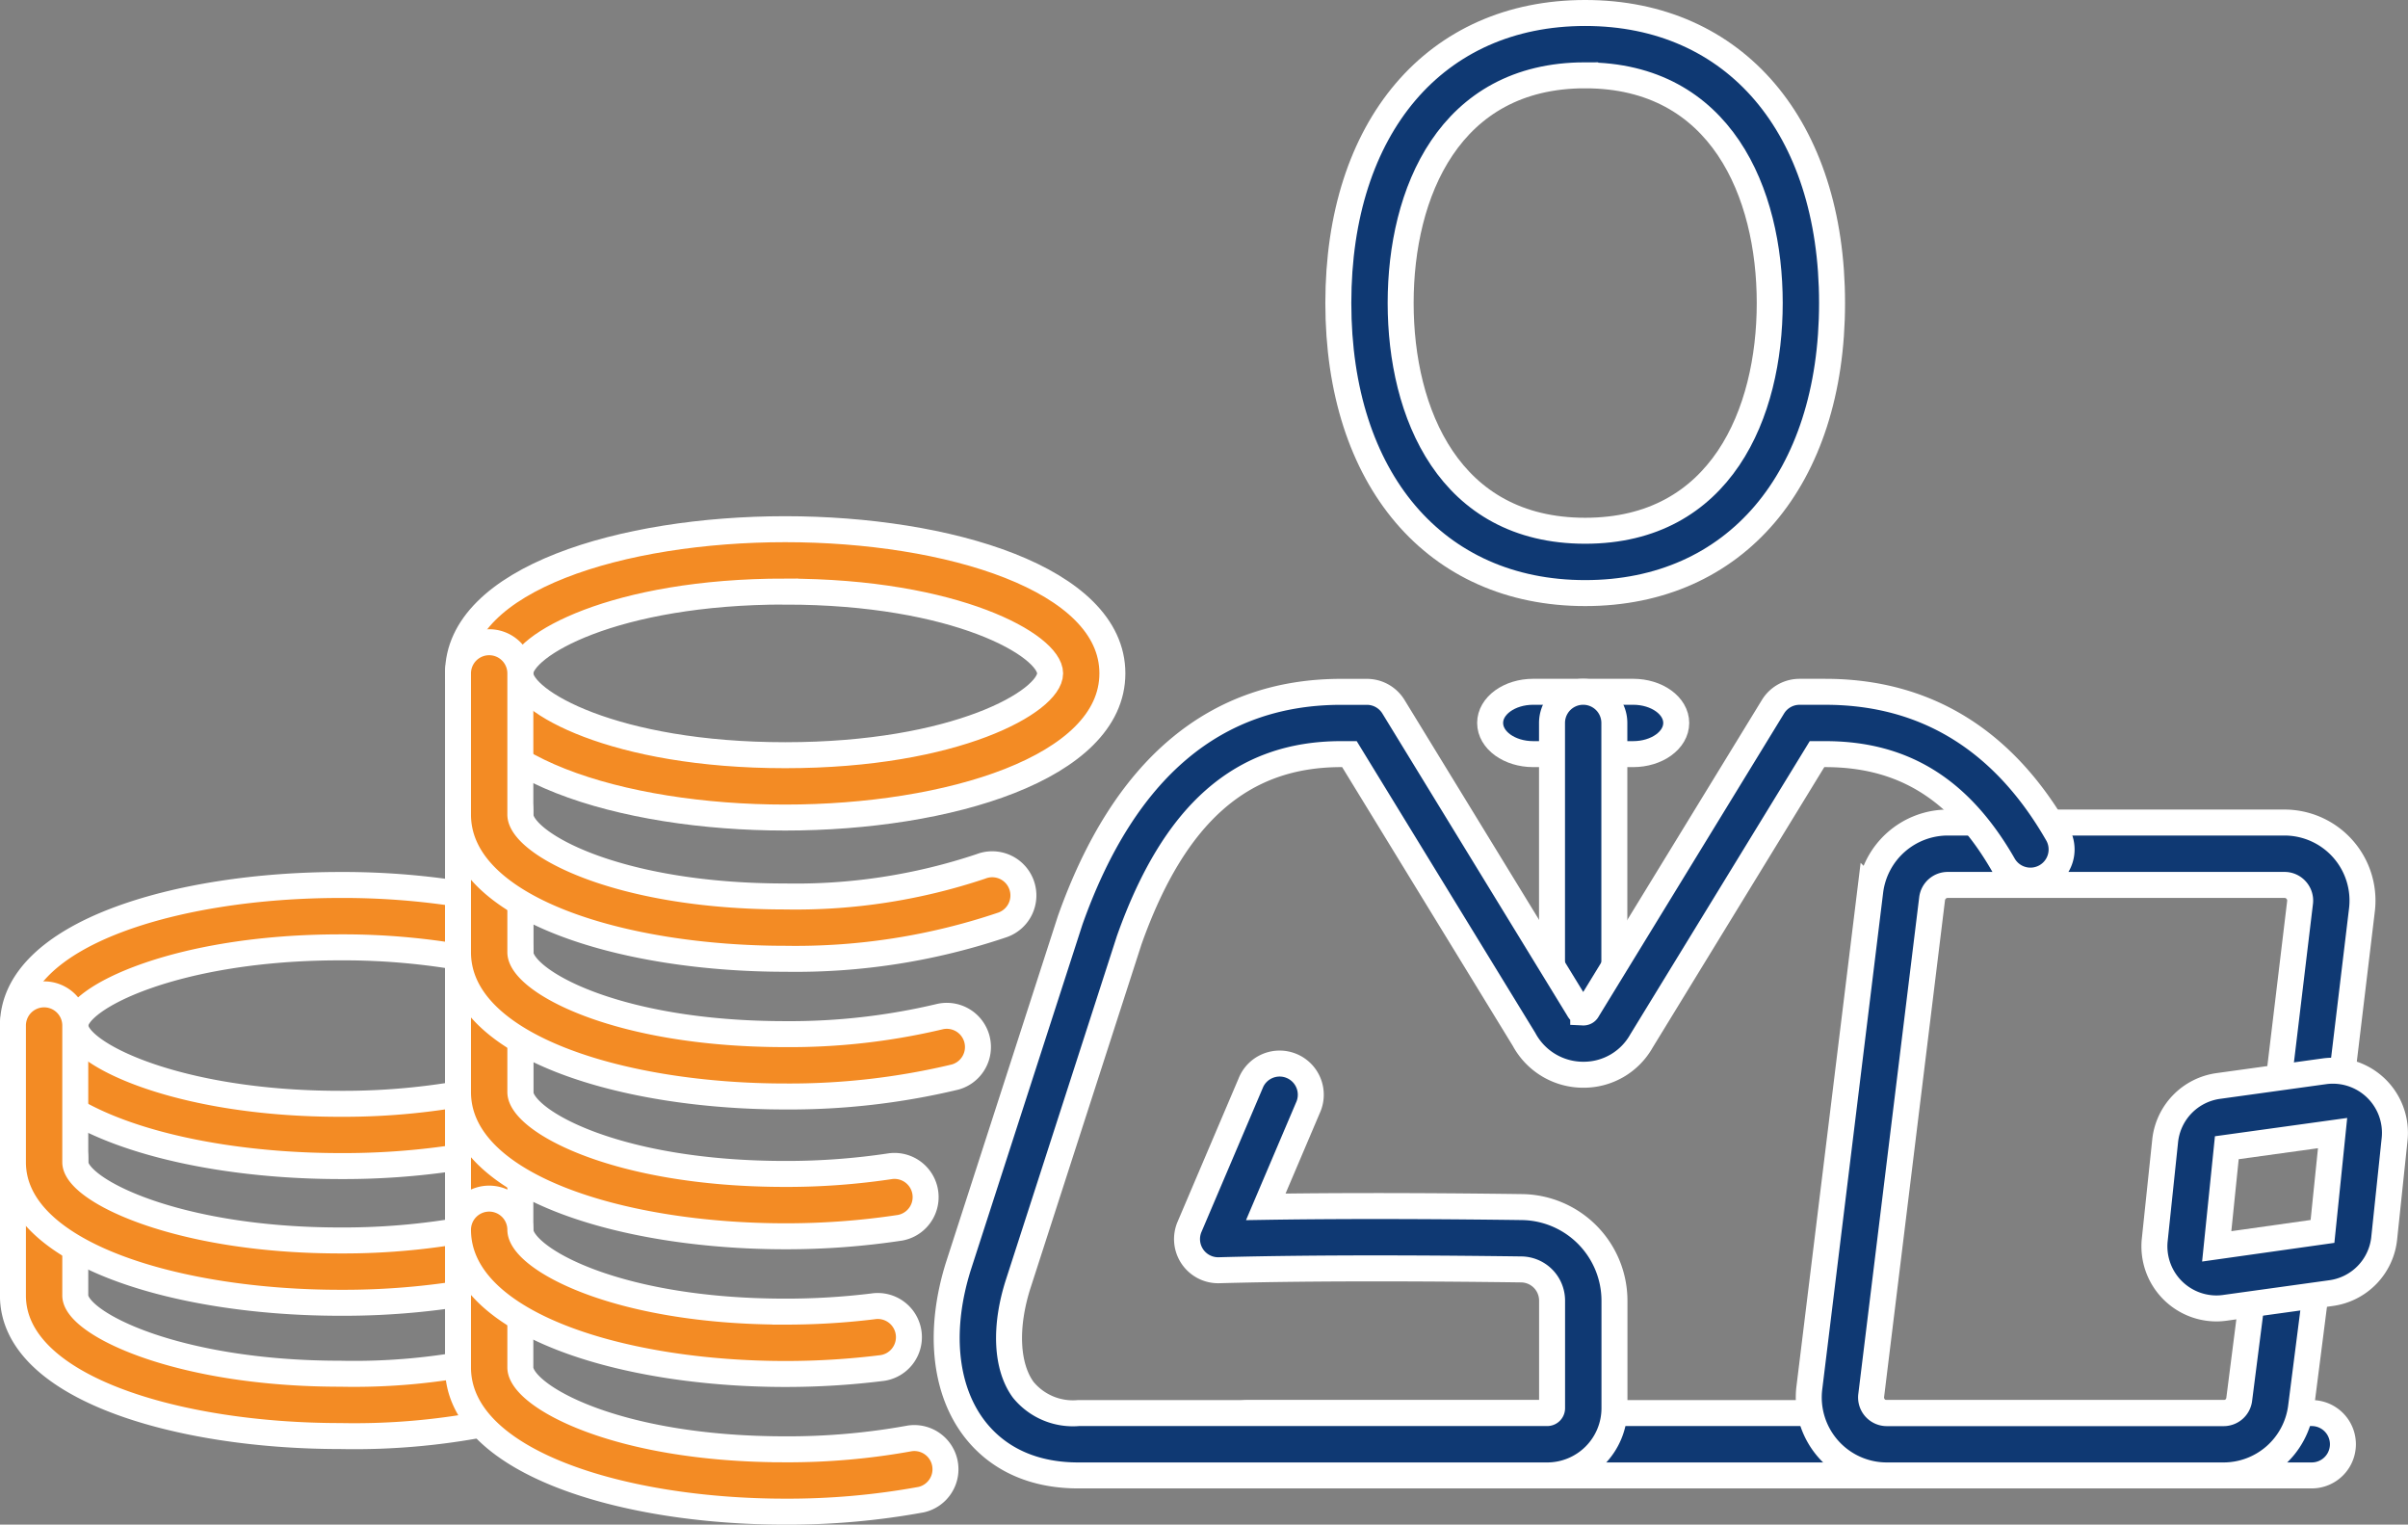 <svg xmlns="http://www.w3.org/2000/svg" width="185.419" height="117.378" viewBox="0 0 185.419 117.378">
  <rect x="0" y="0" width="185.419" height="117.378" fill="#808080" stroke="none"/>
  <g id="Сгруппировать_304" data-name="Сгруппировать 304" transform="translate(-5484.772 -1593.072)">
    <g id="Сгруппировать_303" data-name="Сгруппировать 303" transform="translate(5485.772 1594.072)">
      <path id="Контур_50599" data-name="Контур 50599" d="M5956.515,2048.148h-81.888a2.4,2.4,0,1,1,0-4.8h81.888a2.4,2.4,0,0,1,0,4.8Z" transform="translate(-5779.508 -1935.558)" fill="#0f3973" stroke="#fff" stroke-width="2"/>
      <g id="Сгруппировать_298" data-name="Сгруппировать 298" transform="translate(0 39.747)">
        <g id="Сгруппировать_290" data-name="Сгруппировать 290" transform="translate(0 27.386)">
          <g id="Сгруппировать_289" data-name="Сгруппировать 289">
            <g id="Сгруппировать_287" data-name="Сгруппировать 287" transform="translate(0 18.684)">
              <path id="Контур_50600" data-name="Контур 50600" d="M5510.968,1975.5c-12.521,0-25.2-3.716-25.2-10.82v-10.525a2.4,2.4,0,1,1,4.8,0v10.525c0,2.123,7.744,6.021,20.4,6.021a48.819,48.819,0,0,0,10.965-1,2.4,2.4,0,1,1,1.059,4.682A53.331,53.331,0,0,1,5510.968,1975.5Z" transform="translate(-5485.772 -1951.758)" fill="#f38b24" stroke="#fff" stroke-width="2"/>
            </g>
            <g id="Сгруппировать_288" data-name="Сгруппировать 288">
              <path id="Контур_50601" data-name="Контур 50601" d="M5510.968,1895.523c-12.521,0-25.2-3.716-25.2-10.82s12.676-10.821,25.2-10.821a58.11,58.11,0,0,1,11.77,1.152,2.4,2.4,0,0,1-.989,4.7,53.271,53.271,0,0,0-10.781-1.05c-12.654,0-20.4,3.9-20.4,6.023s7.744,6.022,20.4,6.022a52.811,52.811,0,0,0,11-1.1,2.4,2.4,0,0,1,1.017,4.691A57.726,57.726,0,0,1,5510.968,1895.523Z" transform="translate(-5485.772 -1873.882)" fill="#f38b24" stroke="#fff" stroke-width="2"/>
              <path id="Контур_50602" data-name="Контур 50602" d="M5510.968,1932.728c-12.521,0-25.2-3.716-25.2-10.82v-10.525a2.4,2.4,0,1,1,4.8,0v10.525c0,2.123,7.744,6.021,20.4,6.021a53.255,53.255,0,0,0,10.767-1.045,2.4,2.4,0,0,1,.988,4.7A58.081,58.081,0,0,1,5510.968,1932.728Z" transform="translate(-5485.772 -1900.562)" fill="#f38b24" stroke="#fff" stroke-width="2"/>
            </g>
          </g>
        </g>
        <g id="Сгруппировать_291" data-name="Сгруппировать 291" transform="translate(34.266 27.271)">
          <path id="Контур_50603" data-name="Контур 50603" d="M5653.789,1921.764c-12.521,0-25.194-3.812-25.194-11.1V1875.8a2.4,2.4,0,1,1,4.8,0v34.865c0,2.137,7.2,6.3,20.4,6.3a52.369,52.369,0,0,0,9.585-.841,2.4,2.4,0,0,1,.885,4.714A57.01,57.01,0,0,1,5653.789,1921.764Z" transform="translate(-5628.594 -1873.403)" fill="#f38b24" stroke="#fff" stroke-width="2"/>
        </g>
        <g id="Сгруппировать_294" data-name="Сгруппировать 294" transform="translate(34.266 30.061)">
          <g id="Сгруппировать_292" data-name="Сгруппировать 292" transform="translate(0 13.001)">
            <path id="Контур_50604" data-name="Контур 50604" d="M5828.617,1939.217" transform="translate(-5780.627 -1939.217)" fill="#f38b24" stroke="#fff" stroke-linecap="round" stroke-linejoin="round" stroke-width="2"/>
            <path id="Контур_50605" data-name="Контур 50605" d="M5653.789,1988.029c-12.521,0-25.194-3.812-25.194-11.1a2.4,2.4,0,1,1,4.8,0c0,2.139,7.2,6.3,20.4,6.3a55.186,55.186,0,0,0,6.748-.405,2.4,2.4,0,1,1,.59,4.761A59.711,59.711,0,0,1,5653.789,1988.029Z" transform="translate(-5628.594 -1966.058)" fill="#f38b24" stroke="#fff" stroke-width="2"/>
          </g>
          <g id="Сгруппировать_293" data-name="Сгруппировать 293">
            <path id="Контур_50606" data-name="Контур 50606" d="M5653.789,1909.4c-12.521,0-25.194-3.812-25.194-11.1v-10.874a2.4,2.4,0,1,1,4.8,0V1898.3c0,2.137,7.2,6.3,20.4,6.3a53.632,53.632,0,0,0,8.125-.6,2.4,2.4,0,0,1,.726,4.742A58.332,58.332,0,0,1,5653.789,1909.4Z" transform="translate(-5628.594 -1885.029)" fill="#f38b24" stroke="#fff" stroke-width="2"/>
          </g>
        </g>
        <g id="Сгруппировать_297" data-name="Сгруппировать 297" transform="translate(34.266)">
          <g id="Сгруппировать_295" data-name="Сгруппировать 295" transform="translate(0 19.299)">
            <path id="Контур_50607" data-name="Контур 50607" d="M5653.789,1864.546c-12.521,0-25.194-3.812-25.194-11.1v-10.873a2.4,2.4,0,1,1,4.8,0v10.873c0,2.138,7.2,6.3,20.4,6.3a49.885,49.885,0,0,0,11.917-1.352,2.4,2.4,0,0,1,1.171,4.653A54.7,54.7,0,0,1,5653.789,1864.546Z" transform="translate(-5628.594 -1840.176)" fill="#f38b24" stroke="#fff" stroke-width="2"/>
          </g>
          <g id="Сгруппировать_296" data-name="Сгруппировать 296">
            <path id="Контур_50608" data-name="Контур 50608" d="M5653.789,1781.931c-12.521,0-25.194-3.812-25.194-11.1s12.673-11.1,25.194-11.1,25.194,3.812,25.194,11.1S5666.309,1781.931,5653.789,1781.931Zm0-17.4c-13.2,0-20.4,4.161-20.4,6.3s7.2,6.3,20.4,6.3,20.4-4.161,20.4-6.3S5666.984,1764.535,5653.789,1764.535Z" transform="translate(-5628.594 -1759.736)" fill="#f38b24" stroke="#fff" stroke-width="2"/>
            <path id="Контур_50609" data-name="Контур 50609" d="M5653.789,1820.361c-12.521,0-25.194-3.812-25.194-11.1V1798.39a2.4,2.4,0,1,1,4.8,0v10.873c0,2.138,7.2,6.3,20.4,6.3a44.892,44.892,0,0,0,15.061-2.313,2.4,2.4,0,1,1,1.668,4.5A49.73,49.73,0,0,1,5653.789,1820.361Z" transform="translate(-5628.594 -1787.293)" fill="#f38b24" stroke="#fff" stroke-width="2"/>
          </g>
        </g>
      </g>
      <g id="Сгруппировать_302" data-name="Сгруппировать 302" transform="translate(71.897 0)">
        <path id="Контур_50610" data-name="Контур 50610" d="M5930.142,1638.733c-11.546,0-19.009-8.765-19.009-22.331s7.462-22.33,19.009-22.33,19.009,8.765,19.009,22.33S5941.688,1638.733,5930.142,1638.733Zm0-39.863c-10.478,0-14.21,9.056-14.21,17.531s3.732,17.533,14.21,17.533,14.21-9.057,14.21-17.533S5940.62,1598.871,5930.142,1598.871Z" transform="translate(-5880.977 -1594.072)" fill="#0f3973" stroke="#fff" stroke-width="2"/>
        <g id="Сгруппировать_301" data-name="Сгруппировать 301" transform="translate(0 52.263)">
          <path id="Контур_50611" data-name="Контур 50611" d="M6094.055,1904.109H6068.12a6.009,6.009,0,0,1-5.958-6.771l4.688-38.235a6.026,6.026,0,0,1,5.96-5.259h25.932a6.01,6.01,0,0,1,5.961,6.768l-1.739,14.487a2.4,2.4,0,1,1-4.765-.572l1.741-14.5a1.206,1.206,0,0,0-.29-.971,1.193,1.193,0,0,0-.907-.41h-25.932a1.213,1.213,0,0,0-1.2,1.058l-4.688,38.235a1.209,1.209,0,0,0,1.2,1.375h25.935a1.21,1.21,0,0,0,1.2-1.057l1.2-9.393a2.4,2.4,0,1,1,4.76.609l-1.2,9.391A6.02,6.02,0,0,1,6094.055,1904.109Z" transform="translate(-5995.733 -1843.781)" fill="#0f3973" stroke="#fff" stroke-width="2"/>
          <path id="Контур_50612" data-name="Контур 50612" d="M6177.815,1951.781a4.782,4.782,0,0,1-4.742-5.277l.8-7.607a4.769,4.769,0,0,1,4.088-4.241l8.172-1.132h0a4.782,4.782,0,0,1,5.41,5.23l-.8,7.61a4.761,4.761,0,0,1-4.1,4.238l-8.166,1.132A4.608,4.608,0,0,1,6177.815,1951.781Zm8.952-13.5-8.144,1.127-.778,7.594,8.145-1.15Z" transform="translate(-6080.052 -1904.31)" fill="#0f3973" stroke="#fff" stroke-width="2"/>
          <g id="Сгруппировать_300" data-name="Сгруппировать 300">
            <g id="Сгруппировать_299" data-name="Сгруппировать 299">
              <path id="Контур_50613" data-name="Контур 50613" d="M5979.154,1816.7h-7.687c-1.837,0-3.322-1.074-3.322-2.4s1.485-2.4,3.322-2.4h7.687c1.835,0,3.321,1.074,3.321,2.4S5980.989,1816.7,5979.154,1816.7Z" transform="translate(-5926.3 -1811.904)" fill="#0f3973" stroke="#fff" stroke-width="2"/>
              <path id="Контур_50614" data-name="Контур 50614" d="M5982.116,1838.914a2.4,2.4,0,0,1-2.4-2.4V1814.3a2.4,2.4,0,1,1,4.8,0v22.212A2.4,2.4,0,0,1,5982.116,1838.914Z" transform="translate(-5933.106 -1811.904)" fill="#0f3973" stroke="#fff" stroke-width="2"/>
              <path id="Контур_50615" data-name="Контур 50615" d="M5831.675,1872.232h-36.094c-4.435,0-6.865-2.043-8.121-3.756-2.228-3.039-2.633-7.554-1.11-12.38l8.6-26.608c4.15-11.689,11.162-17.583,20.862-17.583h1.984a2.4,2.4,0,0,1,2.046,1.147l14.212,23.223c.094.164.173.314.4.314a.345.345,0,0,0,.33-.2l14.283-23.34a2.4,2.4,0,0,1,2.045-1.147h1.982c7.713,0,13.739,3.7,17.91,11a2.4,2.4,0,0,1-4.166,2.381c-3.346-5.855-7.713-8.583-13.744-8.583h-.637l-13.515,22.078a5.1,5.1,0,0,1-4.486,2.605h0a5.171,5.171,0,0,1-4.558-2.72l-13.446-21.963h-.64c-7.662,0-12.849,4.551-16.319,14.324l-8.568,26.529c-1.038,3.289-.886,6.317.41,8.086a4.942,4.942,0,0,0,4.25,1.792h36.094a.377.377,0,0,0,.377-.377v-8.282a2.4,2.4,0,0,0-2.35-2.4c-5.269-.07-15.3-.162-23.294.063a2.4,2.4,0,0,1-2.274-3.339l4.7-11.038a2.4,2.4,0,1,1,4.414,1.879l-3.241,7.617c7.268-.115,15.256-.042,19.766.019a7.215,7.215,0,0,1,7.083,7.2v8.282A5.182,5.182,0,0,1,5831.675,1872.232Z" transform="translate(-5785.441 -1811.904)" fill="#0f3973" stroke="#fff" stroke-width="2"/>
            </g>
          </g>
        </g>
      </g>
    </g>
  </g>
</svg>
